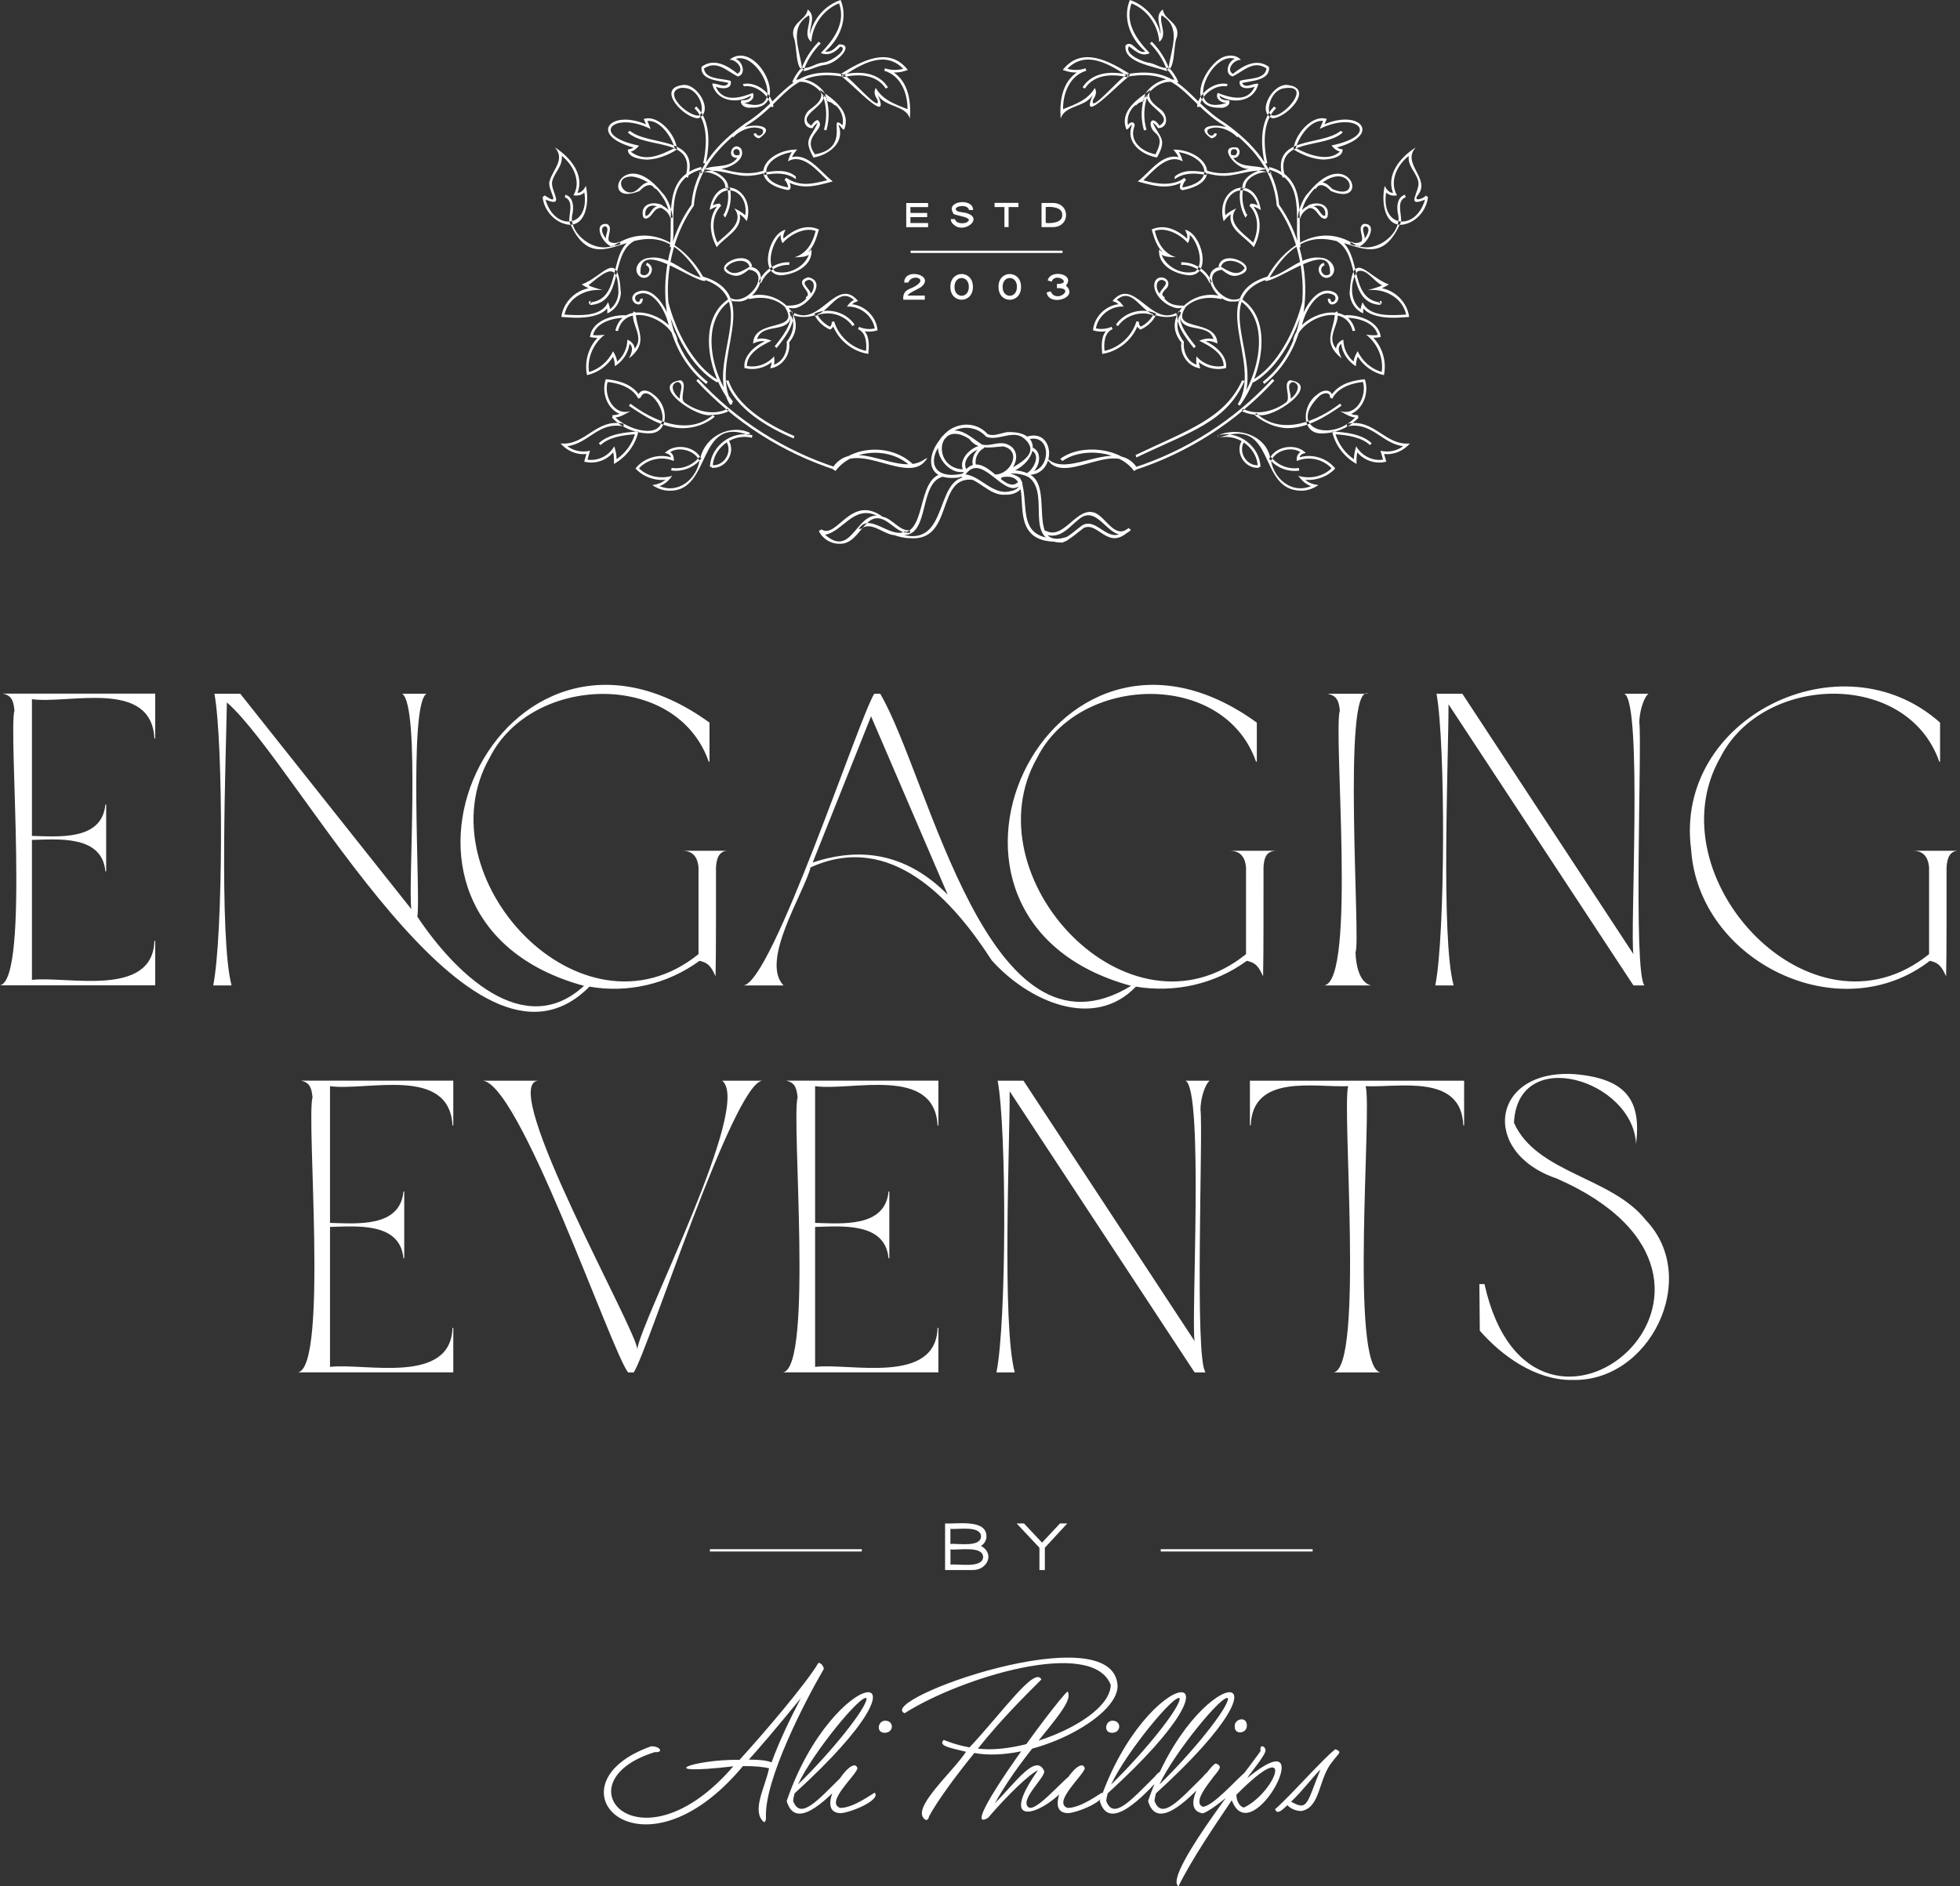 <svg id="Layer_1" xmlns="http://www.w3.org/2000/svg" viewBox="0 0 272.49 262.27"><rect x="0" y="0" width="272.49" height="262.27" fill="#333333" stroke="none"/><path d="M103.29,245.57c-14.28,17.15-27.79,2.58-12.77-2.75,1.24-.05,1.81.9.52.81-13.49,4.16-2.12,17.1,10.91,1.97-11.47,1.35-5.73-.99.87-.9,3.4-3.72,9.29-10.64,10.97-13.49.41.03.69.49.75.84-2.43,4.15-8.33,15.43-8.05,20.7,0,.06,0,.61-.29.61-1.75-1.55.11-4.67.72-7.47-.51-.18-2.01-.34-3.65-.32ZM106.48,241.95c-.78.93-1.56,1.82-2.37,2.72,1.53,0,2.46.12,3.16.38,1.04-2.87,2.52-5.96,4.08-8.94-1.45,1.79-3.18,3.85-4.86,5.85ZM110.27,250.43c1,2.7,3.42-.1,6.74-3.39,1.04-1.37,1.75-.62.41.55-2.8,3.02-6.87,6.9-8.05,2.84,6.55-19.17,22.74-20.77,1.1-1.07-.09.32-.2.81-.2,1.07ZM120.48,236.16c-.59-.85-7.47,7.51-9.55,11.98,4.6-4.46,9.55-10.62,9.55-11.98ZM116.78,252.11c-3.89-.16,1.8-8.59,2.43-6.22-.26,1.04-4.53,4.75-2.4,5.5,1.94,0,4.6-2.11,4.81-2.11.88,1.01-3.44,2.82-4.83,2.84ZM122.97,240.94c-1.21,0-.94-1.71.12-1.68,1.27.03,1.17,1.71-.12,1.68ZM129.17,252.52c-.03.29-.17.55-.46.55-2.38-1.41,3.69-6.57,5.59-9.49-2.11-.54-3.95-.79-3.1-1.65.03,0,1.51.67,3.59,1.04,4.5-4.78,9.08-11.35,9.99-9.44-2.28,2.29-5.38,5.3-8.83,9.61,6.69.83,18.41-4.22,18.47-8.86-2.56-6.63-20.9-1-28.66,3.94-4.17-1.84,29.03-13.74,29.61-3.85.14,4.53-12.1,10.83-19.91,9.38-2.66,3.27-5.09,6.6-6.28,8.77ZM137.36,252.77c-4.88,2.87,11.69-19.2,11.11-17.48.98,1.96-5.75,7.46-10.16,15.46,2.89-2.92,5.72-7.03,6.86-4.49.18.89-3.56,4.08-2.14,5.07,1.38.65,6.35-5.97,6.74-4.78-3.47,5.59-11.9,8.7-5.47-.4-1.07.46-4.05,3.24-6.95,6.63ZM148.39,252.11c-3.89-.16,1.8-8.59,2.43-6.22-.26,1.04-4.53,4.75-2.4,5.5,1.94,0,4.6-2.11,4.8-2.11.88,1.01-3.44,2.82-4.83,2.84ZM154.58,240.94c-1.21,0-.94-1.71.12-1.68,1.27.03,1.17,1.71-.12,1.68ZM153.8,250.43c1,2.7,3.42-.1,6.74-3.39,1.04-1.37,1.75-.62.41.55-2.8,3.02-6.87,6.9-8.05,2.84,6.55-19.17,22.74-20.77,1.1-1.07-.09.32-.2.81-.2,1.07ZM164.02,236.16c-.59-.85-7.47,7.51-9.55,11.98,4.6-4.46,9.55-10.62,9.55-11.98ZM160.51,250.43c1,2.7,3.42-.1,6.74-3.39,1.04-1.37,1.75-.62.41.55-2.8,3.02-6.87,6.9-8.05,2.84,6.55-19.17,22.74-20.77,1.1-1.07-.09.32-.2.81-.2,1.07ZM170.73,236.16c-.59-.85-7.47,7.51-9.55,11.98,4.6-4.46,9.55-10.62,9.55-11.98ZM167.05,252.11c-3.3-.74,1.53-7.07,2-6.89.85.35.64.65-.29,1.77-.76,1.05-2.96,3.6-1.56,4.23,1.36.03,4.61-3.73,6.08-4.95,1.3.72-5.65,6.26-6.22,5.85ZM171.66,240.07c-.12-1.02,1.63-1.53,1.68-.2.13,1.17-1.73,1.45-1.68.2ZM173.39,247.25c10.63-8.76.66,10.55-2.14,3.07-2.45,3.63-5.66,8.37-7.41,11.96-2.37-1.5,11.77-18.91,11.41-18.85-.15-.92.59-.68.69-.12.15.57-2.06,3.14-2.55,3.94ZM172.96,251.33c4.56-2.26,7.28-10.22-1.07-1.77,0,1.07.64,1.77,1.07,1.77ZM180.95,251.82c-.93,0-1.62-.43-1.97-.81-.41.34-1.41,1.52-1.71.55,1.99-1.69,6.76-7.13,8.39-8.34,1,.43.46.52-.38,1.68-2.03,2.35-1.61,6.37-4.34,6.92ZM179.5,250.52c2.34,1.32,2.13.31,4.08-4.49-1.3,1.33-2.34,2.81-4.08,4.49ZM137.14,213.64c0,.52-.26.98-.75,1.33,1.93,1.01.9,3.4-1.22,3.34,0,0-3.78,0-3.78,0v-6.48c1.58.11,5.76-.66,5.75,1.8ZM136.39,213.64c-.04-1.57-3.26-.93-4.26-1.06v2.11c1-.12,4.21.52,4.26-1.06ZM136.68,216.5c-.05-1.62-3.52-.91-4.54-1.06v2.12c1.03-.15,4.49.57,4.54-1.07ZM142.36,211.83l2.51,2.67,2.5-2.67h1.01l-3.12,3.38v3.1h-.75v-3.1l-3.17-3.38h1.02ZM111.76,9.88c-1.27-.33-.88-3.53-1.44-4.76-.46-2.01,1.77-2.29,1.97-3.8,1.19.86.26,2.3.31,3.43.49-2.17,2.15-4.04,4.27-4.75,1.08,2.6-.12,5.42-2.15,7.16.83.16,1.37-.47,1.91-.98,2.33-.1-.27,2.74-2.11,2.87-.95.16-1.82.66-2.75.84ZM112.48,2.13c-2.87,1.63-1.31,4.7-.99,7.29.96.24,1.92-.66,2.93-.72,1.34-.16,3.64-2,2.39-2.22-.65.79-1.67,1.34-2.69.89,1.79-1.85,3.51-4.2,2.53-6.91-2.17.86-3.71,3.04-3.85,5.36-1.21-.97,0-2.5-.32-3.7ZM104.29,14.98c-.56.05-1.45-.3-1.24-1.03.49-.01,1.28-.03,1.35-.66-1.87,1.22-4.84.83-5.39-1.66.73-.13,1.82.77,2.26-.11-1.27-.31-3.96-.34-3.74-2.23,1.74-1.3,3.66-.13,5.01.96,1.04-.59-.2-2.03-1.12-1.94,3.79-3.06,8.85,7.04,2.87,6.65ZM103.41,14.3c5.04,1.65,3.47-4.18.69-5.85h0c-.54-.31-1.26-.48-1.82-.26.95.33,1.52,2.14.3,2.45-1.45-.7-2.91-2.36-4.71-1.11.18,1.57,2.59,1.34,3.71,1.72.28,1.22-1.32,1.15-2.07.8.99,2.28,3.4,1.55,5.15.88.4.81-.54,1.42-1.25,1.38ZM97.09,16.44c-1.91.06-5.89-4.08-2.29-4.6,2.07-.46,4.54,3.65,2.29,4.6ZM94.72,12.21c-2.88.56,1.17,4.28,2.61,3.82.74-1.24-.35-3.38-1.69-3.72-.32-.09-.63-.1-.92-.1ZM89.89,22.19c-.94-.02-2.69-.34-2.59-1.41.27-.03.55-.11.77-.27-6.27-1.72-3.24-5.36,1.74-3.22l-.31-.74c2.04-.68,4.5,2.21,4.62,4.23-1.14.76-2.75,1.39-4.23,1.42ZM87.67,21.08c2.1,1.61,4.3.37,6.14-.49-.29-.89-.76-1.77-1.37-2.49h0c-.29-.34-1.28-1.4-2.44-1.28l.47,1.12c-5.18-2.58-8.62.87-1.63,2.31-.3.38-.69.73-1.17.84ZM79.26,31.26c-1.99-.12-3.66-1.95-3.82-3.89.08,0,.24-.14.3-.19,2.47,1.68.25-.88.67-2,.43-1.6,2.24-3.04.71-4.7,2.2,1.39,4.15,3.82,3.17,6.34.56-.03.93-.51,1.16-.97.44,1.84.22,5.31-2.19,5.41ZM75.84,27.76c1.25,4.42,6.17,3.98,5.4-.99-.4.38-.98.49-1.51.38,1.08-1.85.06-4.14-1.63-5.48.15,1.49-1.05,2.3-1.34,3.58-.26,1.29,1.92,3.69-.92,2.5ZM92.23,27.61c-.29-.52-.66-1-1.08-1.41l-.13.05c-.53-1.01-1.55-.32-2.09.3-5.89,2.45-2.2-7.2,3.61.88l-.31.17ZM87.67,24.55c-2.68.11-.77,3.43,1.03,1.73.42-.35.79-.86,1.39-.91-.7-.43-1.63-.82-2.43-.83ZM113.09,21.9c-1.48-2.69-.33-2.66.58-4.84-.29.2-.53.47-.71.77-1.46-.01-1.42-1.87-.32-2.63.87-.66,2.01-1.51,1.34-2.72,1.81,1.28,4.42,2.97,3.37,5.55-.37-.08-.47-.6-.78-.66.97,2.4-1.27,4.15-3.48,4.54ZM113.68,16.69c1.4,1.26-2.36,2.19-.37,4.77,5.16-.89,1.62-5.86,3.83-4.06.21-1.04-.21-2.18-1.06-2.82l-.07.06c-.27-.36-.7-.51-1.12-.6l.07-.35s.05,0,.07.01c-.16-.14-.33-.27-.49-.39.15,1.53-3.9,2.82-1.77,4.15.26-.31.5-.68.92-.78ZM126.5,16.5c-.57-1.93-3.46-1.53-4.48-3.33,2.08,4.77-4.08-2.13-5.09-2.55,0,0,.03.01.08,0l-.12-.34h0c2.84-1.76,6.68-3.93,9.32-.56-.62.25-1.29.39-1.94.36,2,1.4,2.41,3.94,2.23,6.42ZM121.76,12.23c.95,1.68,2.73,2.29,4.41,2.95.01-2.34-1.02-4.7-3.23-5.34l.1-.34c.81.27,1.7.3,2.53.06-2.53-2.6-5.74-.68-8.2.91.82.2,5.21,5.53,4.62,3.39h0c-.34-.47-.57-1.07-.23-1.63ZM109.52,26.43c-5.97-1.16-3.13-5.64,1.31-5.64-.28.32-.56.67-.72,1.06,2.28-.57,4.02,2.13,5.67,3.37-2.05.55-3.89,1.15-6,.21.15.32.3.98-.26.99ZM110.08,21.15c-3.94.68-5.26,4.07-.52,4.91,0-.37-.23-.8-.49-1.07l.24-.27c1.93,1.31,3.72.83,5.7.34-1.41-1.36-3.45-3.81-5.47-2.62.13-.45.28-.91.55-1.3ZM99.65,34.38c-.99-1.81-1.21-4.04.03-5.66-.34.08-.7.31-1.02.47.86-5.39,6.5-3.06,5.17,1.56-.28-.35-.6-.71-.98-.96.37,2.15-2.1,3.15-3.2,4.58ZM100.27,28.6c-1.32,1.3-1.34,3.43-.53,5.13,1.29-1.22,3.85-2.79,2.34-4.76.53.25,1.11.55,1.52.97.57-3.46-3.33-5.05-4.5-1.38.3-.15.63-.24.97-.25,0,.09.15.23.2.29,0,0,0,0,0,0h0ZM98.4,53.11c-6.99-5.5-7.08-17.34-1.93-24.52.35-4.89,3.54-8.43,7.39-11.17,5.31-3.22,5.95-8.02,13.38-6.75v-.36c-7.46-1.28-8.27,3.52-13.58,6.81-3.9,2.78-7.17,6.38-7.53,11.35-5.25,7.32-5.06,19.35,2.05,24.93l.21-.29ZM114.79,13.15c-.8-1.45-3.12-2.78-4.64-1.81l.25.25c1.39-.72,3.36.45,4.07,1.73l.31-.18ZM111.7,9.66l-.26-.25c-.55.58-.99,1.25-1.3,1.99l.33.14c.29-.7.71-1.33,1.23-1.88ZM107.53,14.85c-.14-1.82-2.34-3.59-4.26-3.16l.15.32c1.66-.29,3.63,1.27,3.75,2.86l.36-.02ZM114.74,13.18l-.34.12c.55,1.51.61,3.19.15,4.73l.34.1c.47-1.61.41-3.37-.16-4.95ZM114.09,6.04l-.25-.25c-1.11,1.1-1.96,2.47-2.48,3.94l.34.12c.5-1.43,1.33-2.74,2.4-3.81ZM123.45,12.14c-1.31-2.06-3.89-2.34-6.37-1.74l.08.35c2.34-.56,4.74-.35,5.99,1.57l.31-.18ZM96.81,14.8l-.26.25c1.99,1.97,1.71,5.28,1.22,7.63l.35.08c.52-2.46.78-5.9-1.31-7.96ZM103.75,24.45c-2.16-.01-4.57-1.37-6.5-.29l-.04-.17c1.41-1.44,4.01-.25,5.3-2.04-1.68.09-.64-2.49.52-1.28.76,1.48-1.51,2.68-2.77,2.79,1.95.56,4.01.94,5.97.24l.11.34c-.84.27-1.71.41-2.59.41ZM102.64,21.53l.08.11c.33-.48-.05-1.15-.59-.83-.44.34.05,1.02.51.72ZM97.5,23.58l.05.35c1.15-.14,3.35.67,3.3,2.24l.34.11c.35-1.64-2.38-2.98-3.69-2.7ZM110.66,24.9l-.03-.36c-1.23-1.05-2.97-.79-4.44-.55l.08.35c1.5-.32,3.09-.36,4.36.56.01,0,.02,0,.04,0ZM101.45,26.01l-.35.08c.29,1.22.13,2.55-.43,3.66l-.13.09.27.42c.73-1.27.98-2.82.64-4.25ZM97.55,23.56l-.07-.35c-5.48,1.43-3.86,7.05-4.35,11.14l.35.09c.59-3.97-1.25-9.44,4.07-10.89ZM87.56,18.19l-.29.21c2.48,2.4,9.63.6,8.04,6.17l.33.15c1.66-5.92-5.32-4.3-8.08-6.53ZM89.85,30.41c-.19,0-.4-.1-.45-.29-.43-1.81,1.44-2.2,2.7-1.58v.06c.33.16.62.38.85.62-.22-.76-.59-1.56-1.05-2.1l.27-.23c.75.87,1.25,2.35,1.36,3.36l-.35.06c-.17-.65-.68-1.12-1.27-1.41-1.06-.02-1.19,1.31-2.06,1.49ZM89.75,30.02c.65.01.82-1.21,1.6-1.31-1-.4-1.83.26-1.6,1.31ZM97.79,38.55c-2.51-4.5-7.41-7.67-12.23-4.53-2.81,1.47-6.68-1.63-5.97-4.3.2-.94.12-2.33-.98-2.64l-.09.35c1.34.51.54,2.31.63,3.39,4.43,10.41,10.7-5.14,18.44,8.03l.19-.3ZM101.84,56.15c-3.58-5.87,4.83-15.25-4.37-17.77l-.13.33c8.95,2.5.47,11.82,4.17,17.58l.33-.14ZM101.68,18.84l.26.24c.94-1.01,2.82-1.78,4.08-1.07.34.61-.67,1.25-.9.52l-.35.05c.04.36.43.65.79.64,3.25-2.23-2.94-2.29-3.89-.38ZM102.4,41.91c-.33,0-.67-.05-.98-.15l.11-.34c2.32,1.3,5.87-3.47,2.59-3.93-.64.47-1.28,1.03-2.18.81-3.84-1.03,2.09-4.03,2.63-1.25l-.28.03c3.2.53.6,5.24-1.89,4.82ZM100.91,37.29c.93,1.33,2.3.39,3.31-.2h-.01c-.37-1.37-2.74-.83-3.3.2ZM109.73,36.83l.02-.36c-1.79-.08-3.59,1.08-4.26,2.75l.33.13c.62-1.53,2.28-2.59,3.92-2.52ZM108.58,38.28c-3.2-.05-1.65-5.89.63-6.33-.19.37-.4.81-.28,1.22,1.32-1.16,3.07-2.1,4.92-1.26-.34,1.14-.64,2.26-1.52,3.17.15-.09.36-.28.49-.39.2,2.25-2.3,3.46-4.23,3.59ZM108.56,32.64c-1.1.92-2.14,4.09-.76,5.12,1.79.53,4.03-.61,4.65-2.34-.54.36-1.36.33-1.99.36,1.76-.56,2.54-2.07,2.94-3.67-1.52-.57-3.56.49-4.61,1.71-.19-.36-.32-.77-.24-1.17ZM104.58,51.31c-.37,0-.73-.05-1.08-.14-.22-1.63,1.4-3.06,2.81-3.71-.55-.1-1.12.06-1.61.31.1-3.57,6.66-1.53,4.45-5.01l.02-.03c-1.33-1.28-3.15-1.55-5.04-1.14l-.08-.35c3.89-1.31,8.61,2.81,5.66,6.38.24,1.65-.93,3.37-2.63,3.6.09-.27.18-.57.2-.86-.76.61-1.74.95-2.71.95ZM103.84,50.88c1.39.29,2.86-.27,3.79-1.34.03.38.06.8-.03,1.17,1.33-.47,1.9-1.88,1.77-3.19.8-1.02,1.24-2.4.58-3.71-.13,2.7-3.99.95-4.7,3.35.66-.2,1.37-.06,1.99.22-1.42.68-3.4,1.76-3.4,3.5ZM110.09,43.24l-.32.16c.63,1.42-1.13,3.58-2.07,4.75l.27.24c1.04-1.28,2.87-3.6,2.12-5.15ZM110.21,42.86c-.29.01-.64-.12-.9-.03l-.12-.34c1.1.02,2.08-.01,2.89-.98l-.05-.19c1.22-.64-1.98-2.05.32-2.77,2.9.6-.34,4.42-2.14,4.31ZM112.43,38.91c-1.39.36.21,1.24.28,1.92.56-.56.67-1.84-.28-1.92ZM120.72,49.21c-2.14-.32-4.04-1.82-4.88-3.81-.1.18-.25.33-.43.43-.91-.39-1.68-1.09-2.14-1.97l.1-.06c-.97.34-2.05.37-3.04.06l.11-.34c3.6,1.89,5.9-5.2,8.86-1.66-.3.09-.61.22-.84.44,1.83.21,3.4,1.78,3.54,3.63-.58.18-1.19.23-1.78.13.69.86.59,2.15.5,3.15ZM115.96,44.67c.6,2.04,2.36,3.67,4.44,4.12.13-1.06-.02-2.6-1.11-3.01l.14-.33c.68.3,1.46.38,2.18.22-.3-1.78-2.07-3.16-3.86-3.03.24-.37.55-.74.97-.93-2.11-1.85-3.29,1.46-5.1,2.02.4.73,1.02,1.33,1.77,1.7.18-.16.28-.43.24-.67l.35-.08ZM118.81,45.14c-1.2-1.76-3.66-2.43-5.59-1.53l.15.33c1.77-.83,4.04-.21,5.15,1.41l.29-.21ZM101.93,55.87c-3.05-3.78-4.73-11.19-.34-14.09l-.04-.36c-4.81,2.78-3.09,10.76.09,14.66l.28-.22ZM94.18,47.29c-.59-3.38-7.54-5.99-8.63-1.31l.36.05c1.03-4.23,7.37-1.68,7.92,1.32l.35-.05ZM85.21,49.58c.19.42.26.89.27,1.35,1.09-.69,1.87-1.83,2.04-3.12.66.53.21,1.42-.07,2.02,2.85-2.26,1.01-3.87.93-6.37l-.31-.17c-.5,1.7,1.6,3.47.17,5.18-.06-.58-.48-1.04-1.02-1.23-.01,1.15-.54,2.3-1.42,3.04-.07-.51-.3-1-.57-1.44-.64,1.37-1.88,2.47-3.34,2.89-.29-1.97.61-3.98,2.17-5.19-.52.06-1.1.13-1.62.05.45-1.81,2.93-2.45,4.57-2.39v-.36c-1.92-.1-4.77.83-4.99,3.03.34.07.71.11,1.04.11-1.28,1.36-1.84,3.36-1.45,5.18,1.49-.32,2.83-1.28,3.63-2.58ZM88.95,33.2l-.13-.33c-4.63,1.14-2.02,8.53-6.61,9.16.05.06-.09.22-.16.18l.08-.35c-.43-.08-.29.56.08.54,4.87-.46,2.22-7.95,6.74-9.2ZM80.26,44.18c-.76,0-1.49-.06-2.22-.11.25-1.97,1.86-3.62,3.79-3.99-.32-.14-.67-.35-.97-.53,3.06-1.07,5.09-5.27,5.46,1.27h0c-.13,1.29-.84,2.31-1.89,2.76,0-.22.02-.48-.02-.69-.94,1.07-2.78,1.28-4.16,1.29ZM78.47,43.74c1.92.11,5.15.4,6.06-1.74.11.3.25.66.27.98.65-.45,1.09-1.26,1.18-2.19h0c-.01-4.49-1.57-3.29-4.17-1.12.51.27,1.44.51,2,.68-2.31-.28-4.82,1-5.33,3.39ZM85.12,34.3c-1.27-.24-2.84-3.33-.73-3.16.93.47-.07,1.74.28,2.42.43.28,1.03.31,1.41.05l.2.3c-.32.21-.73.28-1.14.21l-.02.18ZM84.13,31.45c-.82.19-.3,1.24.1,1.72-.1-.49.61-1.49-.1-1.72ZM93.4,45.75c-.18-2.21-2.54-6.61-5.12-4.99-1.28,1.09,1.05,2.5,1.09.74l-.35.06c-.16,1.04-1.2-.09-.48-.55,2.33-1.24,4.34,2.81,4.51,4.77l.36-.04ZM98.08,38.72c-2.81-.38-4.87-3.36-7.91-2.86-1.23.13-2.21,1.45-1.39,2.43,1.25,1.22,2.77-1.1,1.15-1.76l-.12.34c1.07.46.08,1.98-.77,1.18-.24-4.91,6.87.92,8.99,1.03l.04-.36ZM99.01,57.68c-2.01.64-8.92-4.2-4.39-4.81,1.04.41-.18,2.37.49,3.05h0c1.73,1.33,4.16,1.89,6.05.92l.16.32c-.68.35-1.48.52-2.31.52ZM94.22,53.11c-1.35.31-.46,1.85.3,2.33-.12-.8.73-2.03-.3-2.33ZM90.14,60.26c-1.92-.05-3.75-.8-5.06-2.19l.07-.1v-.24h0c.33,0,.67-.07.98-.18-1.78-.77-2.53-3.06-1.91-4.82,1.31.11,3.4.48,4.56,2.07.45-.84,1.56-.45,2.06.06h0c2.22,1.5,2.23,5.54-.7,5.39ZM85.56,58.04c1.31,1.4,5.55,2.99,6.38.78.92-1.74-2.07-5.6-2.88-3.54l-.32.15c-.89-1.76-3.18-2.21-4.27-2.32-.56,1.94.89,4.8,3.2,4.04-.63.36-1.38.83-2.11.9ZM99.36,57.97l-.23-.28c-3.49,3.04-8.44.75-11.49-1.56l-.2.3c2.07,1.39,4.63,3.11,7.49,3.11,1.6,0,3.17-.56,4.42-1.57ZM88.75,60.01c-1.8.06-4.21.36-5.5,1.63l.25.25c1.08-1.07,3.14-1.41,4.77-1.5-.43,1.4-1.34,2.64-2.55,3.46,0-.61-.14-1.22-.32-1.8-.71,1.3-2.26,2.1-3.73,1.86l.36-1.24c-1.08.27-2.27.05-3.16-.63,2.99-.37,4.34-3.46,7.82-2.75v-.36c-3.77-.84-5.31,3.09-8.76,2.73.89,1.02,2.24,1.63,3.6,1.46l-.31,1.07c1.46.39,3.08-.14,4.03-1.3.11.53.13,1.08.1,1.62,1.7-.94,2.97-2.6,3.4-4.5ZM93.12,68.23c-.88.02-1.72-.3-2.43-.78.65-.09,1.32-.29,1.82-.74-1.53.16-3.12-.43-4.16-1.57,1.13-1.45,3.19-2.08,4.94-1.55-.1-.39-.51-.54-.86-.61,1.31-1.35,4.01-1,4.96.63.68-2.93,4.13-4.7,6.87-3.42l-.15.33c-7.24-2.83-5.17,7.79-10.98,7.71ZM91.68,67.59c2.66,1.13,5.18-1,5.59-3.64l-.09.04c-.61-1.36-2.76-1.94-4.01-1.13.41.26.57.77.49,1.24-1.61-.71-3.64-.28-4.83,1.02,1.21,1.16,3.03,1.52,4.62,1.04-.44.63-1.02,1.19-1.77,1.43ZM97.53,63.74l-.29-.22c-.88,1.16-2.43,1.78-3.87,1.54l-.06.35c.22.04.44.05.66.05,1.36,0,2.72-.65,3.55-1.73ZM99.13,64.5h-.02c.34-2.49,2.98-4.26,5.42-3.63l.08-.35c-2.81-.74-5.81,1.49-5.91,4.39l.36.04.07-.45ZM101.31,61.26l-.31.18c.87,1.44-.36,3.4-2.03,3.25l-.02.36s.1,0,.15,0c1.89.05,3.19-2.17,2.22-3.79ZM107.88,57.83,110.44,60.63c-3.52-1.47-7.99-4.13-9.16-7.75l-.35.06c1.2,3.81,5.73,6.48,9.41,8.03l.1-.34ZM116.36,65.04c-7.38-2.38-14.05-6.65-19.3-12.35l-.26.24c5.29,5.75,12.02,10.05,19.46,12.45l.11-.34ZM99.88,52.86c-3.47-1.94-5.96-6.87-6.98-10.92l-.35.05c1.06,4.2,3.56,9.18,7.18,11.2l.16-.32ZM162.18,9.88c-1.87-.69-6.09-1.21-5.69-3.59.98-.84,1.59,1.29,2.74.87-2.03-1.74-3.23-4.56-2.15-7.16,2.12.7,3.78,2.58,4.27,4.75.05-1.13-.88-2.57.31-3.43.2,1.51,2.42,1.79,1.97,3.8-.56,1.24-.16,4.43-1.44,4.76ZM156.95,6.43c-.56.93,1.12,1.87,2.59,2.27,1.01.06,1.97.96,2.93.72.32-2.59,1.88-5.67-.99-7.29-.33,1.2.89,2.73-.32,3.7-.14-2.33-1.68-4.5-3.85-5.36-.98,2.72.74,5.06,2.53,6.92-1.18.57-2.04-.36-2.89-.95ZM169.66,14.98c-4.76.15-2.49-5.31.01-6.85h0c.82-.51,2.1-.63,2.86.2-.93-.1-2.16,1.34-1.12,1.94,1.35-1.09,3.28-2.26,5.01-.96.22,1.88-2.46,1.92-3.74,2.23.44.88,1.53-.02,2.26.11-.55,2.48-3.52,2.88-5.39,1.66.07.63.86.64,1.35.66.21.72-.69,1.07-1.24,1.03ZM169.85,8.44c-2.78,1.68-4.34,7.51.69,5.86-.71.04-1.66-.57-1.25-1.38,1.75.67,4.16,1.4,5.15-.88-.75.35-2.35.41-2.07-.8,1.13-.37,3.53-.15,3.71-1.72-1.81-1.25-3.26.42-4.71,1.11-1.22-.31-.65-2.12.3-2.45-.56-.22-1.28-.05-1.82.26h0ZM176.86,16.44c-2.24-.94.22-5.05,2.29-4.6,3.6.51-.38,4.66-2.29,4.6ZM178.31,12.31c-1.13.32-1.82,1.51-1.91,2.72-.14,3.72,7.27-3.74,1.91-2.72h0ZM184.06,22.19c-1.48-.03-3.08-.67-4.23-1.42.13-2.02,2.58-4.91,4.62-4.23l-.31.74c5-2.14,8,1.51,1.74,3.22.23.16.5.24.77.27.1,1.07-1.65,1.39-2.59,1.41ZM183.77,16.8c-1.08,0-1.99.97-2.26,1.29h0c-.61.72-1.1,1.6-1.36,2.5,1.69.92,4.56,2,6.13.48-.48-.11-.87-.46-1.17-.84,7.01-1.45,3.54-4.88-1.63-2.31l.47-1.12c-.06,0-.12,0-.18,0ZM194.7,31.26c-2.4-.1-2.63-3.57-2.19-5.4.24.46.6.94,1.16.97-.98-2.52.96-4.95,3.17-6.34-2.08,2.24,2.13,4.34.28,6.64-.77,1.01.84.5,1.1.06.06.07.21.16.3.19-.16,1.94-1.83,3.77-3.82,3.89ZM192.71,26.77c-.78,4.98,4.14,5.4,5.4.99-2.84,1.18-.65-1.21-.92-2.5-.28-1.29-1.49-2.09-1.34-3.58-1.7,1.33-2.71,3.62-1.63,5.48-.53.11-1.11,0-1.51-.38ZM181.72,27.61l-.31-.17c5.83-8.08,9.5,1.58,3.61-.88-.54-.63-1.57-1.31-2.09-.3l-.13-.05c-.42.41-.79.89-1.08,1.41ZM183.86,25.38c.6.04.97.55,1.39.91,3.99,1.78,2.63-3.83-1.39-.91ZM160.86,21.9c-2.21-.38-4.44-2.13-3.48-4.54-.31.07-.4.58-.77.66-1.04-2.58,1.57-4.26,3.37-5.55-.67,1.21.47,2.06,1.34,2.72,1.09.76,1.14,2.62-.32,2.63-.18-.3-.43-.58-.73-.78.95,2.19,2.06,2.18.59,4.85ZM157.37,17.01c.26-.01.42.27.37.49-.86,2.15,1.01,3.58,2.9,3.96.52-1.04,1.01-2.12-.02-2.99-1.19-.97-.63-2.74.58-1,2.12-1.33-1.93-2.62-1.77-4.15-.17.13-.33.26-.49.39.02,0,.05,0,.07-.01l.07.35c-.43.09-.85.24-1.12.6l-.07-.06c-.86.64-1.28,1.77-1.07,2.82.11-.21.32-.4.56-.39ZM147.46,16.5c-.18-2.48.23-5.02,2.23-6.42-.66.03-1.33-.12-1.94-.36,2.65-3.37,6.48-1.2,9.32.56l-.12.34s.08,0,.08,0c-1,.4-7.18,7.32-5.09,2.55-1.02,1.8-3.91,1.4-4.48,3.33ZM150.79,9.91c-2.06.75-3.01,3-3,5.27,1.67-.66,3.45-1.27,4.41-2.95.34.55.11,1.15-.23,1.63-.58,2.14,3.79-3.18,4.62-3.39-2.46-1.6-5.67-3.51-8.2-.91.82.24,1.71.22,2.53-.06l.1.34c-.07.03-.15.05-.23.07ZM164.43,26.43c-.56-.01-.41-.68-.26-.99-2.11.94-3.95.34-6-.21,1.65-1.24,3.39-3.95,5.67-3.37-.16-.39-.44-.75-.72-1.06,4.45,0,7.27,4.49,1.31,5.64ZM164.65,24.73l.24.27c-.26.27-.5.7-.49,1.07,4.75-.85,3.41-4.24-.52-4.92.27.38.43.85.55,1.3-2.03-1.19-4.06,1.26-5.47,2.62,1.81.55,4.22.85,5.7-.34ZM174.3,34.38c-1.1-1.43-3.57-2.43-3.2-4.58-.38.25-.7.61-.98.96-1.32-4.63,4.32-6.94,5.17-1.56-.32-.16-.67-.39-1.02-.47,1.24,1.62,1.01,3.84.03,5.66ZM171.88,28.97c-1.51,1.98,1.05,3.54,2.34,4.76.81-1.71.79-3.84-.53-5.13.07-.06.17-.2.2-.29.34.01.67.1.97.25-1.17-3.68-5.07-2.07-4.5,1.38.41-.43.99-.72,1.52-.97ZM177.82,28.46c-.35-4.97-3.62-8.56-7.52-11.35-5.34-3.3-6.07-8.08-13.58-6.81v.36c7.39-1.28,8.09,3.54,13.38,6.75,3.85,2.74,7.03,6.28,7.39,11.17,5.15,7.19,5.06,19.02-1.93,24.52l.21.29c7.11-5.58,7.3-17.62,2.05-24.93ZM163.55,11.59l.25-.25c-1.52-.97-3.84.36-4.64,1.81l.31.18c.72-1.29,2.68-2.45,4.08-1.73ZM163.82,11.4c-.31-.74-.75-1.41-1.3-1.99l-.26.25c.52.55.93,1.18,1.23,1.88l.33-.14ZM170.53,12.01l.15-.32c-1.9-.44-4.13,1.35-4.26,3.16l.36.02c.12-1.59,2.09-3.15,3.75-2.86ZM159.39,18.04c-.45-1.54-.4-3.22.15-4.73l-.34-.12c-.58,1.58-.63,3.34-.16,4.95l.34-.1ZM162.6,9.73c-.52-1.48-1.37-2.84-2.48-3.94l-.25.25c1.07,1.07,1.9,2.38,2.4,3.81l.34-.12ZM156.8,10.75l.08-.35c-2.49-.6-5.06-.32-6.37,1.74l.31.18c1.24-1.92,3.65-2.13,5.99-1.57ZM176.18,22.68c-.49-2.35-.77-5.66,1.22-7.63l-.26-.25c-2.08,2.06-1.83,5.51-1.31,7.96l.35-.08ZM170.2,24.45c-.88,0-1.75-.14-2.59-.41l.11-.34c1.97.71,4.03.33,5.97-.24-1.72.31-4.68-3.39-1.66-2.94.64.47.2,1.56-.59,1.43,1.28,1.79,3.89.6,5.3,2.04l-.04.17c-1.93-1.07-4.34.27-6.5.29ZM171.57,20.73c-.48,0-.56.53-.33.91l.08-.11c.63.39,1-.77.26-.8ZM173.1,26.17c-.04-1.57,2.16-2.38,3.3-2.24l.05-.35c-1.31-.28-4.04,1.06-3.69,2.7l.34-.11ZM167.69,24.34l.08-.35c-1.47-.24-3.21-.5-4.44.55l-.03.36s.03,0,.04,0c1.26-.92,2.86-.87,4.36-.56ZM173.42,29.85l-.13-.09c-.56-1.12-.72-2.45-.43-3.66l-.35-.08c-.34,1.43-.09,2.98.64,4.25l.27-.42ZM180.81,34.36c-.49-4.1,1.14-9.71-4.35-11.14l-.07.35c5.32,1.45,3.47,6.92,4.07,10.89l.35-.09ZM178.65,24.57c-1.6-5.56,5.57-3.78,8.04-6.17l-.29-.21c-2.77,2.23-9.73.6-8.08,6.53l.33-.15ZM184.1,30.41c-.87-.18-1-1.51-2.06-1.49-.59.29-1.1.76-1.27,1.41l-.35-.06c.11-1.01.61-2.49,1.36-3.36l.27.23c-.46.53-.83,1.34-1.05,2.1.23-.25.52-.46.85-.62v-.06c1.26-.62,3.13-.23,2.7,1.58-.06.18-.26.29-.45.29ZM182.61,28.71c.78.1.95,1.32,1.6,1.31.24-1.06-.6-1.7-1.6-1.31ZM194.79,30.82c.09-1.08-.7-2.88.63-3.39l-.09-.35c-1.1.31-1.18,1.7-.98,2.64.71,2.67-3.15,5.77-5.97,4.3-4.83-3.14-9.72.03-12.23,4.53l.19.3c7.72-13.16,14.03,2.36,18.44-8.03ZM176.61,38.71l-.13-.33c-9.2,2.52-.79,11.91-4.37,17.77l.33.14c3.71-5.77-4.78-15.07,4.17-17.58ZM169.18,18.58l-.35-.05c-.23.73-1.24.09-.9-.52,1.26-.71,3.14.06,4.08,1.07l.26-.24c-.94-1.91-7.13-1.85-3.89.38.36,0,.75-.28.79-.64ZM171.56,41.91c-2.49.42-5.08-4.29-1.89-4.82l-.27-.03c.55-2.78,6.46.23,2.63,1.26-.9.21-1.54-.34-2.18-.81-3.28.45.26,5.23,2.59,3.93l.11.34c-.32.1-.65.15-.98.15ZM169.74,37.09c1.01.59,2.38,1.52,3.31.19-.55-1.03-2.92-1.56-3.3-.19h0ZM168.47,39.22c-.67-1.67-2.47-2.82-4.26-2.75l.02.36c1.63-.07,3.3.99,3.92,2.52l.33-.13ZM165.37,38.28c-1.94-.12-4.43-1.34-4.23-3.59.13.11.34.3.49.39-.88-.92-1.17-2.03-1.52-3.17,1.85-.83,3.6.1,4.92,1.26.12-.42-.1-.86-.28-1.22,2.28.44,3.83,6.28.63,6.33ZM161.5,35.42c.62,1.73,2.86,2.86,4.65,2.34,1.38-1.03.35-4.2-.76-5.12.07.4-.05.82-.24,1.17-1.04-1.22-3.09-2.28-4.61-1.71.4,1.6,1.18,3.12,2.94,3.67-.63-.03-1.44,0-1.99-.36ZM169.38,51.31c-.98,0-1.95-.34-2.71-.95.02.28.12.59.2.86-1.7-.22-2.87-1.94-2.63-3.6-2.96-3.56,1.77-7.69,5.66-6.38l-.08.35c-1.88-.41-3.71-.13-5.04,1.14l.02.03c-2.21,3.47,4.36,1.44,4.45,5.01-.5-.25-1.06-.42-1.61-.31,1.41.65,3.04,2.08,2.81,3.71-.35.09-.72.14-1.08.14ZM166.33,49.54c.92,1.06,2.39,1.63,3.79,1.34,0-1.74-1.98-2.82-3.4-3.5.62-.27,1.32-.41,1.99-.22-.71-2.4-4.56-.65-4.7-3.35-.66,1.31-.22,2.69.58,3.71-.13,1.31.44,2.73,1.77,3.19-.08-.37-.06-.79-.03-1.17ZM166.25,48.16c-.94-1.18-2.7-3.33-2.07-4.75l-.32-.16c-.76,1.55,1.08,3.87,2.12,5.15l.27-.24ZM163.74,42.86c-1.52-.14-3.6-1.92-3.23-3.56.42-1.36,2.48-.61,1.79.65-.33.4-1.17.98-.37,1.37l-.05.19c.81.97,1.79,1,2.89.98l-.12.34c-.27-.09-.61.04-.9.03ZM161.52,38.91c-.95.09-.84,1.36-.28,1.92.07-.68,1.67-1.56.28-1.92ZM153.24,49.21c-.09-1-.19-2.3.5-3.15-.59.1-1.2.05-1.78-.13.14-1.85,1.71-3.42,3.54-3.63-.23-.22-.54-.35-.84-.44,2.96-3.54,5.26,3.56,8.86,1.66l.11.34c-.99.32-2.07.28-3.04-.06l.1.06c-.46.88-1.23,1.58-2.14,1.97-.18-.1-.33-.25-.43-.43-.84,1.99-2.74,3.49-4.88,3.81ZM154.57,45.82c-1.01.47-1.14,1.94-1.01,2.97,2.07-.45,3.84-2.08,4.44-4.12l.35.08c-.04.24.05.51.24.67.75-.36,1.37-.96,1.77-1.7-1.81-.56-3-3.87-5.11-2.02.42.19.72.56.97.93-1.79-.13-3.57,1.26-3.86,3.03.72.16,1.51.08,2.18-.22l.14.33s-.07.03-.1.04ZM160.58,43.94l.15-.33c-1.93-.9-4.39-.23-5.59,1.53l.29.21c1.11-1.61,3.38-2.23,5.15-1.41ZM172.4,41.43l-.04.36c4.44,2.94,2.63,10.51-.29,14.4l.28.22c3.05-4.02,4.91-12.14.04-14.97ZM188.05,46.03l.36-.05c-1.09-4.67-8.04-2.07-8.63,1.31l.35.05c.55-3,6.89-5.54,7.92-1.32ZM190.92,46.97c.35,0,.7-.04,1.04-.11-.22-2.2-3.08-3.14-4.98-3.03v.36c1.63-.06,4.11.57,4.56,2.39-.52.09-1.1.02-1.62-.05,1.56,1.21,2.46,3.22,2.17,5.19-1.47-.42-2.7-1.51-3.34-2.89-.27.44-.49.92-.57,1.44-.89-.74-1.41-1.89-1.42-3.04-.54.19-.96.65-1.02,1.23-1.44-1.71.66-3.48.17-5.18l-.31.17c-.08,2.5-1.92,4.11.93,6.38-.28-.6-.73-1.49-.07-2.02.16,1.29.94,2.43,2.04,3.12.02-.46.08-.93.27-1.35.79,1.3,2.14,2.26,3.63,2.58.39-1.83-.18-3.82-1.45-5.18ZM191.83,41.86l.08.35c-.06.04-.2-.12-.16-.17-4.59-.67-1.98-8.02-6.61-9.18l-.13.33c4.51,1.25,1.86,8.74,6.74,9.2.37.01.51-.62.08-.54ZM193.7,44.18c-1.37,0-3.23-.22-4.16-1.29-.04.21-.02.48-.02.69-1.05-.45-1.76-1.47-1.89-2.76h0c.38-6.55,2.4-2.34,5.46-1.27-.3.18-.65.39-.97.53,1.93.37,3.54,2.02,3.79,3.99-.72.05-1.45.11-2.22.11ZM189.43,42c.9,2.14,4.13,1.85,6.06,1.74-.52-2.39-3.03-3.67-5.33-3.39.56-.18,1.48-.41,2-.68-1.1-.43-2.15-2.4-3.4-1.96-1.12,1.36-1.12,4.24.41,5.27.02-.32.16-.68.27-.98ZM188.84,34.3l-.02-.18c-.41.07-.82,0-1.14-.21l.2-.3c.38.26.98.23,1.41-.05.36-.68-.64-1.95.28-2.42,2.1-.17.54,2.92-.73,3.16ZM189.82,31.45c-.71.23,0,1.23-.1,1.72.4-.48.92-1.54.1-1.72ZM185.42,41.02c.72.46-.33,1.59-.48.55l-.35-.06c.04,1.75,2.36.34,1.09-.75-2.58-1.62-4.94,2.78-5.12,4.99l.36.04c.18-1.97,2.17-6,4.51-4.77ZM184.92,38.05c-.84.8-1.85-.72-.77-1.18l-.12-.34c-1.62.66-.1,2.98,1.15,1.76.82-.98-.17-2.3-1.39-2.43-3.03-.5-5.1,2.49-7.91,2.86l.04.36c2.15-.12,9.22-5.94,8.99-1.03ZM174.94,57.68c-.83,0-1.62-.18-2.31-.52l.16-.32c1.89.97,4.31.4,6.05-.92h0c.68-.67-.55-2.64.49-3.05,4.52.61-2.38,5.45-4.39,4.81ZM179.73,53.11c-1.03.3-.18,1.53-.3,2.33.76-.48,1.65-2.02.3-2.33ZM183.82,60.26c-2.93.15-2.91-3.89-.7-5.39h0c.51-.51,1.61-.9,2.06-.06,1.16-1.6,3.25-1.96,4.56-2.07.62,1.76-.13,4.05-1.91,4.82.32.11.65.17.98.18-.02.09,0,.26.06.34-1.31,1.39-3.13,2.14-5.06,2.19ZM183.35,55.14c-4.42,4.39,1.66,6.44,5.05,2.91-.73-.07-1.48-.54-2.11-.9,2.31.77,3.76-2.09,3.2-4.04-1.09.11-3.38.56-4.27,2.32l-.32-.15c.08-.94-1.16-.61-1.55-.14h0ZM186.51,56.42l-.2-.3c-3.14,2.42-8.15,4.6-11.66,1.32l-.23.28c1.24,1.01,2.98,1.81,4.59,1.81,2.86,0,5.43-1.72,7.49-3.11ZM188.7,62.89c.95,1.16,2.58,1.69,4.03,1.3l-.31-1.07c1.36.17,2.71-.44,3.6-1.46-3.44.36-4.99-3.56-8.76-2.73v.36c3.48-.71,4.83,2.39,7.82,2.75-.89.68-2.08.9-3.16.63l.36,1.24c-1.47.24-3.02-.57-3.73-1.86-.18.58-.31,1.19-.32,1.8-1.21-.82-2.12-2.06-2.55-3.46,1.63.09,3.69.43,4.77,1.5l.25-.25c-1.29-1.27-3.69-1.57-5.5-1.63.43,1.9,1.69,3.56,3.4,4.5-.03-.54-.02-1.09.1-1.62ZM180.84,68.23c-6.1-.1-3.3-10.46-11.42-7.34l-.15-.33c2.78-1.28,6.67-.07,7.31,3.05.95-1.63,3.64-1.98,4.96-.63-.36.07-.77.21-.86.61,1.75-.53,3.81.1,4.95,1.55-1.04,1.13-2.63,1.72-4.16,1.57.49.46,1.17.66,1.82.74-.72.49-1.56.8-2.43.78ZM176.68,63.95c.41,2.64,2.93,4.77,5.59,3.64-.74-.24-1.33-.81-1.77-1.43,1.59.48,3.41.13,4.62-1.04-1.19-1.3-3.22-1.72-4.83-1.02-.08-.47.08-.97.49-1.24-1.25-.82-3.4-.24-4.01,1.13l-.09-.04ZM180.63,65.42l-.06-.35c-1.44.23-2.99-.39-3.87-1.54l-.29.22c.82,1.08,2.19,1.73,3.55,1.73.22,0,.45-.02.66-.05ZM175.24,64.92c-.1-2.9-3.1-5.13-5.91-4.39l.08.35c2.43-.64,5.08,1.13,5.42,3.62h-.02s.07.46.07.46l.36-.04ZM175.01,65.05l-.02-.36c-1.67.15-2.9-1.82-2.03-3.25l-.31-.18c-.97,1.62.33,3.84,2.22,3.79.05,0,.1,0,.15,0ZM173.03,52.95l-.35-.06c-2.39,5.31-7.61,6.95-14.8,10.38l.1.34c7.59-3.63,12.48-4.9,15.05-10.66ZM177.16,52.93l-.26-.24c-5.25,5.7-11.93,9.97-19.3,12.35l.11.34c7.44-2.4,14.16-6.7,19.46-12.45ZM181.41,41.99l-.35-.05c-1.02,4.05-3.51,8.99-6.98,10.92l.16.32c3.61-2.02,6.12-7,7.17-11.2ZM142.04,66.96h-.43c-2.11,2.29-5.12-5.7-8.06-.69l.4.16c2.03-3.68,4.66,1.3,6.87,1.44.55.01,1.22-.32,1.22-.9ZM141.9,66.65l-.31.3c.45.69-.34,1.24-1.1,1.34-2.55.71-4.4-2.49-6.72-2.34l.03.43c2.07-.09,3.72,2.64,5.98,2.4,1.21.11,3.06-.8,2.11-2.13ZM139.58,61.66c-1.02-.19-2.1.44-3.07.14-1.38-.85-3.01-2.57-4.7-1.68-3.41,1.58.08,6.84,2.92,5.22l-.39-.08c-4.96.28-4.21-7.25.42-4.22,1.22,1.65,3.03,1.13,4.74,1.03,2.67.67.96,3.94-1.17,3.91l.16.43s.09,0,.13,0c2.51-.22,3.99-4.08.95-4.77ZM139.94,60.1c-.85.15-1.88.63-2.64.25-2.11-2.33-5.97-1.39-6.98,1.67l.4.15c.96-2.87,4.45-3.59,6.39-1.44,1.64.66,3.74-1.05,5.25.22,2.58,2.2-1.09,3.7-2.7,4.7l.16.25c4.33-1.13,5.61-6.07.12-5.81ZM133.87,65.98l-.08-.11c-4.6.94-5.05-2.45-2.02-5.27l-.33-.27c-2.58,2.25-3.15,6.4,1.31,6.11.38,0,.91-.05,1.13-.46ZM134.37,65.31c-.74-1.34.87-2.76,2.16-2.96l-.06-.42c-1.6.17-3.52,2.27-2.39,3.7l.29-.32ZM135.7,64.69c-.26-.88.26-2.02,1.14-2.39l-.17-.28c-1.08.45-1.7,1.7-1.39,2.79l.41-.12ZM131.22,66.26l-.06-.43c-4.03.58-2.03,9.24-6.63,8.2l-.23.36c.35.03.89,0,1.21,0,3.84.23,2.12-7.45,5.71-8.14ZM135.36,66.74l.06-.34c-5.99-1.28-2.92,10.48-10.64,7.73l-.65.19c.62.29,1.65.51,2.33.51,6.25.55,3.58-8.83,8.89-8.1ZM116.66,75.61c-1.18.01-2.36-.74-2.82-1.79l.38-.2c2.17,1.4,4.09-5.08,8.59-1.69l-.09-.08c1.39.3,2.37,2.04,3.75,1.88l.09.32c-1.1.23-1.98-.62-2.81-1.21-3.56-2.83-3.89,2.94-7.09,2.77ZM114.71,74.35c3.57,3.17,4.25-2.68,7.16-2.66-3.18-1.5-4.75,2.26-7.16,2.66ZM126.07,74.25l-.16-.4c-2.05,1.22-5.06-2.77-6.53-.28l.34-.05c1.44-1.14,3.18.88,4.74.9.21,0,1.4-.09,1.6-.17ZM148.58,74.99l-.28-.33c-5.51,1.81-1.95-6.4-4.82-8.49-1.41-.99-4.26-1.25-4.82.49l.43.04c.53-1.35,3.4-.86,4.13-.19,2.67,2.4-.78,8.54,4.06,8.93.47,0,.93-.14,1.3-.45ZM146.77,75.33v-.43c-5.69-.18-3.5-5.12-4.92-8.37-.74-.73-3.09-1.23-3.29,0l.41-.11c6.12-1.42-.36,8.65,7.66,8.91.05,0,.09,0,.14,0ZM149.88,72.3c2.95-2.72,4.53,4.06,7.35,1.39l-.33-.27c-1.85,1.6-3.07-1.35-4.58-2.07-2.6-1.14-4.37,3.87-6.97,2.43l-.26.34c.34.25.74.36,1.15.36,1.56.01,2.53-1.3,3.63-2.18ZM150.69,73.4c1.99-.89,3.3,3.16,6.17.53l-.31-.3c-2.41,2.42-3.91-1.79-6.09-.59-1,.73-1.85,1.61-3.04,2.06l.17.39c1.19-.46,2.1-1.35,3.09-2.09ZM142.69,60.74l.17.39c3.39-1.07,3.37,4.39.27,4.46l-.03.43s.08,0,.12,0c3.73-.22,3.44-6.61-.53-5.28ZM143.54,62.22l-.14.41c1.43.67.15,2.9-.81,3.24l.36.1c1.55-.41,2.17-3.11.59-3.74ZM126.64,64.87l.29-.31c-3.04-2.96-8.69-2.66-11.13.7l.36.23c2.29-3.13,7.67-3.39,10.48-.61ZM128.94,63.66l-.38.19c-3.59,2.63-9.63-3.26-12.74,1.08l.35.25c2.9-4.38,10.34,2.72,12.77-1.52ZM158.02,65.26c-2.15-3.01-7.65-3.64-10.62-1.46l.3.31c2.75-1.98,7.96-1.41,9.96,1.38l.36-.22ZM158.01,64.94c-2.87-4.12-9.28,1.46-12.23-1.04l-.28-.19c2.27,4.11,9.43-2.76,12.16,1.47l.35-.24ZM147.72,34.86h-21.12v.32h21.12v-.32ZM119.81,215.41h-21.12v.32h21.12v-.32ZM182.49,215.41h-21.12v.32h21.12v-.32ZM21.58,96.46v6.22h-.11c-.46-8.34-11.88-4.75-17.03-5.46v19.01c3.66.09,9.74.7,10.21-4.36h.11v9.28h-.11c-.47-5.06-6.56-4.45-10.21-4.36v19.46c4.84-.57,16.77,2.57,17.03-5.43h.11v6.19H0c4.19-.82,1.12-35.19,2.01-38.24-.14-1.27-.34-2.05-1.61-2.32h21.19ZM101.41,118.3c-1.46-.11-1.8,1.09-1.87,2.32,0,2.87.02,12.42-.06,15.13-.59-1.26-.93-1.87-2.23-2.15-4.46,3.25-9.93,4.52-15.3,3.59-16.47,16.62-40.42-30.84-50.41-39.52-.11,7.1-1.11,32.64.65,39.35h-2.55c1.4-6.91,1.43-33.74.17-40.56h3.59l23.79,29.96c-.5-2.96,1.29-28.17-1.27-29.96h3.37c-2.55,1.59-.78,28.22-1.27,31,5.07,7.62,14.75,17.38,23.17,9.62-34.15-9.27-11.56-57.65,17.45-36.6v5.43h-.11c-4.44-12.75-24.59-12.18-30.44-.58-9.44,16.52,12.71,40.51,29.02,27.34v-12.05c-.13-1.55-.88-2.32-2.23-2.32h6.53ZM177.5,118.3c-1.48,0-1.77,1-1.84,2.32,0,2.87.02,12.42-.06,15.13-.59-1.25-.94-1.88-2.26-2.15-4.49,3.27-10.01,4.48-15.42,3.59-5.85,6.13-14.97,2.02-20.04-3.65-5.46-8.44-14.02-18-25.19-12.93-.93,3.6-7.05,13.01-3.76,16.41h-5.57c4.03-.41,16.13-37.41,18.19-40.56h.82c6.9,11.76,14.98,52.78,34.88,40.62-34.12-9.29-11.52-57.64,17.48-36.6v5.43h-.11c-4.44-12.74-24.56-12.18-30.41-.58-9.48,16.54,12.71,40.51,29.02,27.34v-12.05c-.13-1.55-.89-2.32-2.26-2.32h6.53ZM112.98,119.94c7.17-2.41,13.43-.92,18.78,4.47l-10.66-24.81-8.12,20.34ZM188.45,132.38c.03,1.59.47,4.24,2.15,4.64h-6.48c4.45-.75,1.22-35.14,2.15-38.24-.14-1.32-.41-2.07-1.76-2.32h5.69c-3.67-1.59-.98,34.86-1.75,35.92ZM229.18,96.46c-.8.68-1.3,2.89-1.27,4.07.38,2.94-.87,34.74.71,36.49h-1.53l-25.71-39.09c.02,7.02-1.09,32.51.71,39.09h-2.55c1.4-6.91,1.43-33.73.17-40.56h3.59l23.79,36.21c-.51-2.65,1.3-35.05-1.27-36.21h3.37ZM272.49,118.3c-1.46-.11-1.8,1.09-1.87,2.32,0,2.87.02,12.42-.06,15.13-.6-1.25-.94-1.88-2.26-2.15-12.56,9.7-32.14.07-33.19-15.47-2.44-18.31,20.95-29.83,34.61-17.65v5.43h-.11c-4.48-12.79-24.55-12.22-30.44-.58-9.44,16.52,12.71,40.51,29.02,27.34v-12.05c-.13-1.55-.88-2.32-2.23-2.32h6.53ZM63.02,150.27v6.22h-.11c-.46-8.34-11.88-4.75-17.03-5.46v19.01c3.66.09,9.74.7,10.21-4.36h.11v9.28h-.11c-.47-5.06-6.56-4.45-10.21-4.36v19.46c4.84-.57,16.77,2.57,17.03-5.43h.11v6.19h-21.58c4.19-.82,1.12-35.19,2.01-38.24-.14-1.27-.34-2.05-1.61-2.32h21.19ZM105.96,150.27c-4.07.53-15.78,37.32-17.85,40.56h-.79c-2.4-3.07-15.38-41.27-20.45-40.56h7.92c-5.61.59,14.03,35.21,13.8,37.37.59-4.26,16.05-33.91,11.82-37.37h5.54ZM71.2,154.12l.42.91c-.04-.2-.34-.74-.42-.91ZM130.46,150.27v6.22h-.11c-.46-8.34-11.88-4.75-17.03-5.46v19.01c3.66.09,9.74.7,10.21-4.36h.11v9.28h-.11c-.47-5.06-6.56-4.45-10.21-4.36v19.46c4.84-.57,16.77,2.57,17.03-5.43h.11v6.19h-21.58c4.19-.82,1.12-35.19,2.01-38.24-.14-1.27-.34-2.05-1.61-2.32h21.19ZM168.17,150.27c-.8.68-1.3,2.89-1.27,4.07.38,2.94-.87,34.74.71,36.49h-1.53l-25.71-39.09c.03,7.02-1.09,32.51.71,39.09h-2.55c1.4-6.91,1.43-33.74.17-40.56h3.59l23.79,36.21c-.51-2.65,1.3-35.05-1.27-36.21h3.37ZM203.55,150.27v6.22h-.11c-.28-7.23-8.9-5.25-13.58-5.46.91,3.22-2.23,38.91,2.04,39.8h-6.48c4.2-.75,1.12-36.77,2.01-39.8-4.69.2-13.27-1.76-13.55,5.46h-.11v-6.22h29.79ZM218.43,191.88c-4.97,0-9.63-3.33-12.7-6.85l-.06-6.48h.71c6.68,30.15,42.97-.23,10.05-14.68-10.7-3.61-9.15-15.27,2.51-14.51,7.25.63,9.26,3.73,8.51,9.73-.39-8.92-16.45-13.87-16.97-2.97,3.13,7.02,13.61,7.53,18.32,13.52,7.73,8.06.52,22.71-10.37,22.23ZM129.03,28.22v.58h-2.46v.81h2.33v.58h-2.33v.82h2.46v.58h-3.04v-3.36h3.04ZM132.69,31.31c-.33-.22-.51-.53-.51-.84h.58c.14.56.9.67,1.53.5,1.58-.79-1.94-.99-1.76-1.32-1.16-1.73,2.76-2.19,2.76-.45h-.58c-.13-.9-2.29-.56-1.75.06.14.16.37.2,1.21.32,2.76.64-.02,2.94-1.47,1.74ZM138.27,28.79v-.58h3.32v.58h-1.37v2.78h-.58v-2.78h-1.37ZM146.3,28.22c2.55-.05,2.55,3.41,0,3.36,0,0-1.5,0-1.5,0v-3.36h1.5ZM147.67,29.89c.07-1.05-1.41-1.19-2.29-1.1v2.21c.88.09,2.37-.06,2.29-1.11ZM126.3,40.23c3.46-1.32.49-2.37-.02-.94h-.57c-.01-2.2,4.51-.99,2.26.68-.31.21-1.66.77-1.79,1.13h2.39v.57h-2.99c-.06-.6.11-1.13.73-1.44ZM132.13,39.89c-.03-2.39,3.15-2.38,3.13,0,.02,2.38-3.15,2.39-3.13,0ZM134.69,39.89c.02-1.64-2-1.65-1.99,0-.02,1.65,2.01,1.65,1.99,0ZM138.82,39.89c-.03-2.39,3.15-2.38,3.13,0,.02,2.39-3.15,2.39-3.13,0ZM141.38,39.89c.02-1.65-2.01-1.65-1.99,0-.02,1.65,2.01,1.65,1.99,0ZM145.52,40.66l.55-.15c.75,1.8,3.61-.52.87-.45v-.57c2.32-.02-.23-1.74-.73-.33l-.55-.16c.31-1.6,3.89-.95,2.53.72,1.91,1.68-2.35,2.99-2.68.95Z" style="fill:#fff; stroke-width:0px;"/></svg>